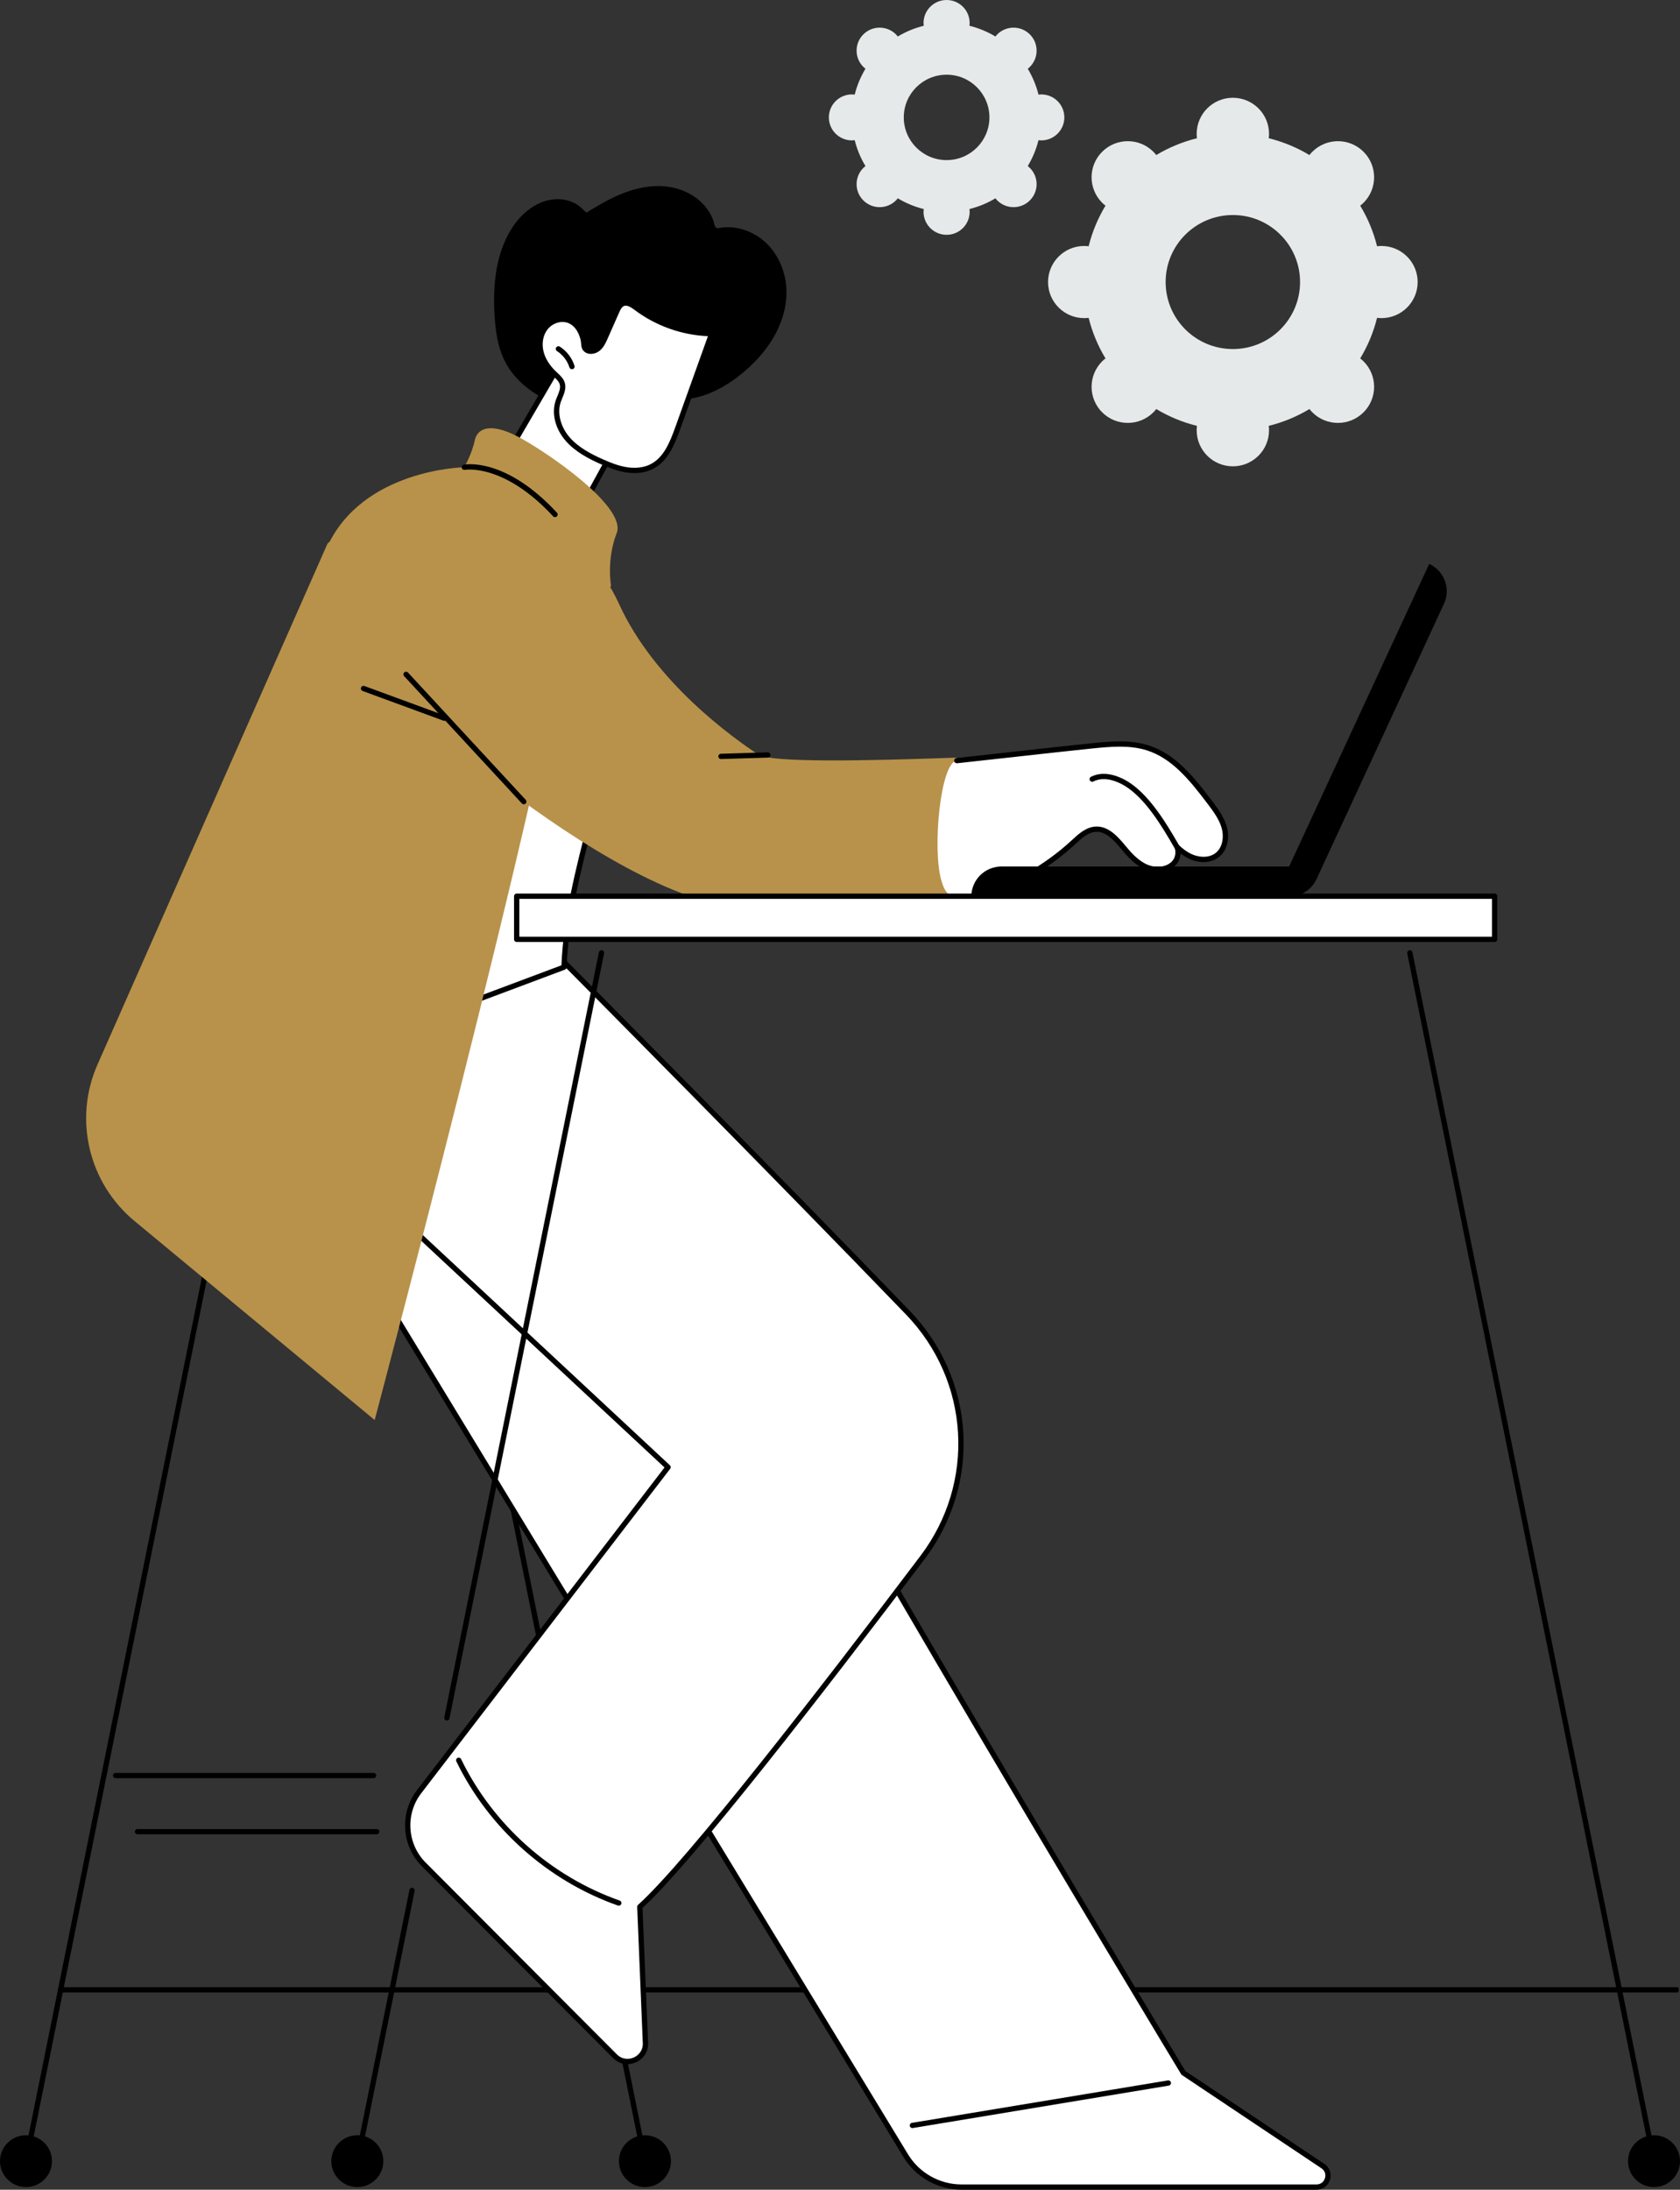 <?xml version="1.0" encoding="UTF-8"?>
<svg xmlns="http://www.w3.org/2000/svg" xmlns:xlink="http://www.w3.org/1999/xlink" width="132px" height="172px" viewBox="0 0 132 172" version="1.1">
  <rect x="0" y="0" width="132" height="172" fill="#333333" stroke="none"/>
  <title>2A6C4E28-11B0-4A63-98C8-1C533DF4C43E</title>
  <g id="Visuals" stroke="none" stroke-width="1" fill="none" fill-rule="evenodd">
    <g id="Home-Black" transform="translate(-354, -817)">
      <g id="Step-Process" transform="translate(0, 630)">
        <g id="Valuation" transform="translate(354, 187)">
          <path d="M131.804,156.508 L4.659,156.508 C4.601,156.508 4.554,156.415 4.554,156.301 C4.554,156.187 4.601,156.094 4.659,156.094 L131.804,156.094 C131.862,156.094 131.909,156.187 131.909,156.301 C131.909,156.415 131.862,156.508 131.804,156.508" id="Fill-1" fill="#000000"></path>
          <path d="M2.043,169.964 C2.029,169.964 2.015,169.963 2.002,169.96 C1.889,169.937 1.816,169.828 1.839,169.716 L21.022,74.804 C21.045,74.691 21.154,74.619 21.267,74.642 C21.379,74.664 21.452,74.773 21.43,74.886 L2.246,169.798 C2.226,169.896 2.139,169.964 2.043,169.964" id="Fill-16" fill="#000000"></path>
          <path d="M0,169.757 C0,170.881 0.915,171.793 2.042,171.793 C3.171,171.793 4.085,170.881 4.085,169.757 C4.085,168.632 3.171,167.721 2.042,167.721 C0.915,167.721 0,168.632 0,169.757" id="Fill-17" fill="#000000"></path>
          <path d="M50.672,169.964 C50.575,169.964 50.488,169.896 50.469,169.798 L31.285,74.886 C31.262,74.773 31.335,74.664 31.448,74.642 C31.56,74.619 31.67,74.691 31.693,74.804 L50.876,169.716 C50.899,169.828 50.826,169.937 50.713,169.96 C50.699,169.963 50.686,169.964 50.672,169.964" id="Fill-18" fill="#000000"></path>
          <path d="M52.715,169.757 C52.715,170.881 51.8,171.793 50.672,171.793 C49.544,171.793 48.63,170.881 48.63,169.757 C48.63,168.632 49.544,167.721 50.672,167.721 C51.8,167.721 52.715,168.632 52.715,169.757" id="Fill-19" fill="#000000"></path>
          <path d="M29.354,139.674 L9.086,139.674 C8.971,139.674 8.878,139.581 8.878,139.467 C8.878,139.352 8.971,139.26 9.086,139.26 L29.354,139.26 C29.469,139.26 29.562,139.352 29.562,139.467 C29.562,139.581 29.469,139.674 29.354,139.674" id="Fill-20" fill="#000000"></path>
          <path d="M29.594,144.082 L10.805,144.082 C10.691,144.082 10.597,143.989 10.597,143.875 C10.597,143.76 10.691,143.668 10.805,143.668 L29.594,143.668 C29.709,143.668 29.802,143.76 29.802,143.875 C29.802,143.989 29.709,144.082 29.594,144.082" id="Fill-21" fill="#000000"></path>
          <path d="M21.382,87.451 L71.173,169.337 C72.1,170.862 73.759,171.793 75.547,171.793 L103.438,171.793 C104.33,171.793 104.682,170.64 103.941,170.144 L92.983,162.822 C92.983,162.822 57.809,104.714 45.75,80.603 L21.382,87.451 Z" id="Fill-22" fill="#FFFFFF"></path>
          <path d="M21.701,87.576 L71.35,169.229 C72.234,170.683 73.842,171.586 75.547,171.586 L103.438,171.586 C103.818,171.586 104.031,171.332 104.103,171.094 C104.176,170.856 104.141,170.527 103.825,170.316 L92.868,162.994 C92.842,162.977 92.821,162.955 92.805,162.929 C92.454,162.349 57.638,104.785 45.641,80.849 L21.701,87.576 Z M103.438,172 L75.547,172 C73.698,172 71.954,171.021 70.995,169.444 L21.204,87.558 C21.17,87.503 21.164,87.435 21.188,87.375 C21.212,87.315 21.263,87.269 21.325,87.252 L45.693,80.403 C45.79,80.376 45.891,80.421 45.936,80.51 C57.723,104.079 92.048,160.875 93.137,162.676 L104.056,169.972 C104.472,170.25 104.646,170.737 104.501,171.214 C104.355,171.692 103.938,172 103.438,172 L103.438,172 Z" id="Fill-23" fill="#000000"></path>
          <path d="M71.686,167.159 C71.586,167.159 71.498,167.087 71.481,166.986 C71.462,166.873 71.539,166.766 71.652,166.748 L91.764,163.415 C91.877,163.396 91.984,163.472 92.003,163.585 C92.022,163.698 91.945,163.805 91.832,163.823 L71.72,167.156 C71.708,167.158 71.697,167.159 71.686,167.159" id="Fill-24" fill="#000000"></path>
          <path d="M71.33,103.105 C60.769,92.15 45.451,76.713 42.74,73.984 C39.019,76.035 19.91,84.897 19.91,84.897 L52.491,115.246 L32.928,140.738 C31.601,142.468 31.759,144.909 33.3,146.453 L48.318,161.512 C49.22,162.416 50.765,161.743 50.713,160.469 L50.271,149.779 C54.178,146.263 65.036,132.197 72.487,122.336 C76.89,116.511 76.4,108.364 71.33,103.105" id="Fill-25" fill="#FFFFFF"></path>
          <path d="M20.277,84.956 L52.633,115.095 C52.711,115.168 52.721,115.287 52.656,115.372 L33.093,140.864 C31.835,142.503 31.987,144.844 33.447,146.307 L48.466,161.366 C48.891,161.792 49.428,161.775 49.79,161.617 C50.152,161.46 50.53,161.078 50.505,160.478 L50.064,149.788 C50.061,149.727 50.086,149.667 50.132,149.626 C53.941,146.196 64.301,132.825 72.321,122.212 C76.686,116.437 76.205,108.461 71.18,103.248 C60.801,92.481 45.885,77.445 42.702,74.241 C38.977,76.259 22.623,83.866 20.277,84.956 M49.3,162.137 C48.886,162.137 48.484,161.972 48.171,161.658 L33.152,146.599 C31.547,144.99 31.379,142.416 32.763,140.612 L52.212,115.269 L19.768,85.049 C19.718,85.002 19.694,84.933 19.705,84.865 C19.715,84.797 19.76,84.739 19.822,84.71 C20.013,84.621 38.967,75.827 42.639,73.803 C42.721,73.758 42.822,73.772 42.888,73.838 C45.819,76.789 60.973,92.062 71.48,102.961 C76.647,108.322 77.141,116.522 72.653,122.461 C64.672,133.022 54.373,146.315 50.483,149.868 L50.92,160.461 C50.948,161.137 50.579,161.726 49.957,161.997 C49.742,162.091 49.519,162.137 49.3,162.137" id="Fill-26" fill="#000000"></path>
          <path d="M48.619,149.69 C48.597,149.69 48.573,149.687 48.55,149.678 C43.033,147.733 38.406,143.607 35.854,138.356 C35.804,138.254 35.847,138.13 35.95,138.08 C36.054,138.03 36.178,138.073 36.228,138.176 C38.732,143.329 43.274,147.379 48.689,149.288 C48.797,149.326 48.854,149.445 48.815,149.552 C48.785,149.637 48.705,149.69 48.619,149.69" id="Fill-27" fill="#000000"></path>
          <path d="M56.712,17.877 C56.566,17.895 56.373,17.972 56.262,17.88 C56.127,17.769 56.09,17.429 56.029,17.272 C55.684,16.376 55.011,15.66 54.164,15.211 C52.125,14.129 49.851,14.661 47.895,15.658 C47.367,15.927 46.857,16.228 46.35,16.533 C46.083,16.693 46.122,16.757 45.922,16.562 C45.724,16.369 45.525,16.18 45.286,16.036 C44.321,15.456 43.099,15.564 42.137,16.085 C40.22,17.121 39.261,19.409 38.967,21.458 C38.809,22.558 38.787,23.666 38.859,24.774 C38.937,25.973 39.087,27.179 39.617,28.273 C40.598,30.3 42.695,31.558 44.827,32.069 C46.976,32.584 49.692,32.775 51.596,31.454 C51.882,31.47 52.162,31.418 52.416,31.257 C52.496,31.295 52.585,31.321 52.678,31.333 C54.998,31.638 57.201,30.373 58.85,28.857 C60.525,27.319 61.818,25.229 61.794,22.896 C61.771,20.7 60.46,18.601 58.271,17.995 C57.765,17.855 57.233,17.812 56.712,17.877 Z" id="Fill-28" fill="#000000"></path>
          <path d="M44.492,27.72 L38.559,37.884 C41.218,39.077 43.371,40.408 44.557,42.002 L49.551,32.868 C49.436,32.221 45.169,28.554 44.492,27.72" id="Fill-29" fill="#FFFFFF"></path>
          <path d="M38.854,37.79 C41.564,39.027 43.426,40.285 44.526,41.625 L49.325,32.848 C49.101,32.395 47.323,30.73 46.241,29.717 C45.522,29.045 44.883,28.446 44.528,28.071 L38.854,37.79 Z M44.557,42.209 C44.492,42.209 44.43,42.178 44.39,42.125 C43.339,40.713 41.404,39.388 38.474,38.073 C38.42,38.048 38.379,38.003 38.361,37.947 C38.343,37.891 38.35,37.83 38.38,37.78 L44.313,27.616 C44.347,27.558 44.408,27.519 44.477,27.514 C44.545,27.509 44.611,27.537 44.654,27.59 C44.901,27.894 45.69,28.633 46.525,29.415 C48.426,31.195 49.678,32.394 49.755,32.832 C49.764,32.878 49.756,32.926 49.733,32.967 L44.739,42.101 C44.706,42.163 44.642,42.203 44.572,42.208 C44.567,42.208 44.562,42.209 44.557,42.209 L44.557,42.209 Z" id="Fill-30" fill="#000000"></path>
          <path d="M44.773,28.521 C44.768,28.521 44.763,28.521 44.758,28.521 C44.643,28.512 44.557,28.413 44.566,28.299 C44.584,28.05 44.49,27.786 44.306,27.576 C44.123,27.365 43.875,27.235 43.625,27.217 C43.51,27.21 43.424,27.111 43.432,26.997 C43.44,26.883 43.54,26.797 43.653,26.804 C44.013,26.829 44.365,27.011 44.62,27.304 C44.875,27.597 45.006,27.971 44.98,28.329 C44.972,28.438 44.881,28.521 44.773,28.521" id="Fill-31" fill="#000000"></path>
          <path d="M44.601,28.278 C44.502,28.278 44.415,28.208 44.397,28.108 C44.304,27.608 43.99,27.151 43.556,26.885 C43.458,26.825 43.428,26.698 43.488,26.6 C43.548,26.503 43.676,26.472 43.774,26.532 C44.306,26.858 44.692,27.42 44.805,28.033 C44.826,28.146 44.751,28.254 44.638,28.274 C44.626,28.277 44.613,28.278 44.601,28.278" id="Fill-32" fill="#000000"></path>
          <path d="M44.639,25.151 C44.002,24.943 43.263,25.224 42.853,25.752 C42.443,26.28 42.344,27.008 42.504,27.657 C42.664,28.305 43.061,28.878 43.546,29.338 C43.798,29.577 44.089,29.81 44.181,30.144 C44.311,30.609 44.012,31.07 43.857,31.528 C43.514,32.542 43.906,33.695 44.612,34.502 C45.319,35.309 46.295,35.827 47.276,36.264 C47.904,36.544 48.552,36.8 49.232,36.904 C49.913,37.009 50.635,36.951 51.244,36.63 C52.335,36.054 52.836,34.793 53.252,33.634 C54.139,31.159 55.027,28.684 55.915,26.208 C53.803,26.179 51.706,25.465 50.016,24.202 C49.698,23.964 49.301,23.692 48.936,23.85 C48.692,23.956 48.564,24.22 48.457,24.463 C48.157,25.143 47.856,25.824 47.556,26.504 C47.404,26.848 47.239,27.209 46.932,27.429 C46.717,27.583 46.357,27.659 46.116,27.514 C45.812,27.331 45.898,27.002 45.829,26.688 C45.685,26.036 45.31,25.371 44.639,25.151" id="Fill-33" fill="#FFFFFF"></path>
          <path d="M44.199,25.29 C43.762,25.29 43.306,25.508 43.017,25.879 C42.667,26.331 42.55,26.977 42.706,27.607 C42.842,28.161 43.182,28.707 43.689,29.188 L43.785,29.277 C44.019,29.494 44.285,29.741 44.382,30.088 C44.498,30.507 44.33,30.91 44.183,31.265 C44.137,31.375 44.091,31.485 44.054,31.594 C43.764,32.45 44.045,33.538 44.769,34.366 C45.47,35.166 46.472,35.679 47.361,36.075 C47.953,36.339 48.593,36.597 49.264,36.7 C49.76,36.776 50.489,36.794 51.146,36.447 C52.144,35.921 52.619,34.783 53.056,33.564 L55.623,26.407 C53.565,26.319 51.54,25.6 49.892,24.367 C49.602,24.151 49.273,23.931 49.019,24.04 C48.85,24.114 48.747,24.322 48.647,24.547 L47.746,26.587 C47.598,26.922 47.415,27.339 47.053,27.597 C46.78,27.792 46.334,27.887 46.009,27.691 C45.699,27.505 45.675,27.208 45.656,26.969 C45.649,26.885 45.642,26.807 45.626,26.733 C45.552,26.395 45.3,25.586 44.574,25.348 C44.454,25.309 44.327,25.29 44.199,25.29 M49.845,37.159 C49.608,37.159 49.389,37.138 49.201,37.109 C48.482,36.999 47.81,36.729 47.191,36.453 C46.262,36.039 45.21,35.499 44.456,34.638 C43.624,33.687 43.319,32.47 43.66,31.462 C43.7,31.344 43.749,31.225 43.799,31.106 C43.933,30.784 44.059,30.48 43.981,30.199 C43.916,29.964 43.715,29.778 43.502,29.581 L43.403,29.488 C42.838,28.953 42.458,28.337 42.302,27.706 C42.117,26.954 42.261,26.177 42.688,25.626 C43.173,25.001 44.002,24.725 44.703,24.954 C45.358,25.168 45.842,25.784 46.032,26.644 C46.055,26.745 46.063,26.846 46.07,26.936 C46.089,27.171 46.107,27.267 46.224,27.337 C46.38,27.431 46.653,27.373 46.811,27.26 C47.08,27.068 47.232,26.724 47.366,26.42 L48.267,24.38 C48.368,24.151 48.521,23.805 48.853,23.66 C49.35,23.445 49.845,23.815 50.141,24.036 C51.797,25.274 53.849,25.972 55.918,26.001 C55.985,26.002 56.047,26.035 56.086,26.09 C56.124,26.145 56.133,26.215 56.111,26.278 L53.447,33.704 C53,34.951 52.469,36.217 51.341,36.813 C50.839,37.078 50.308,37.159 49.845,37.159" id="Fill-34" fill="#000000"></path>
          <path d="M44.94,29.003 C44.851,29.003 44.77,28.946 44.741,28.858 C44.578,28.339 44.221,27.872 43.763,27.577 C43.666,27.515 43.639,27.387 43.701,27.29 C43.764,27.194 43.892,27.167 43.988,27.229 C44.534,27.581 44.942,28.115 45.138,28.733 C45.172,28.842 45.112,28.959 45.002,28.993 C44.981,29 44.96,29.003 44.94,29.003" id="Fill-35" fill="#000000"></path>
          <path d="M48.464,52.052 C48.513,56.117 47.546,60.112 46.538,64.034 C45.53,67.955 44.466,71.908 44.314,75.97 C39.357,77.827 34.399,79.685 29.442,81.542 C29.383,74.024 30.232,66.448 32.515,59.333 C33.91,54.984 35.848,50.82 38.352,47.071 C39.487,45.37 40.918,42.909 42.613,41.795 C44.63,40.469 46.015,42.66 46.833,44.403 C47.94,46.762 48.432,49.427 48.464,52.052" id="Fill-36" fill="#FFFFFF"></path>
          <path d="M43.821,41.594 C43.468,41.594 43.107,41.718 42.728,41.968 C41.32,42.893 40.062,44.827 39.052,46.382 C38.87,46.662 38.694,46.932 38.525,47.185 C36.104,50.81 34.149,54.918 32.713,59.396 C30.641,65.853 29.611,73.202 29.648,81.243 L44.112,75.825 C44.276,71.983 45.249,68.205 46.191,64.55 L46.337,63.982 C47.415,59.788 48.304,55.996 48.256,52.055 C48.222,49.28 47.665,46.665 46.645,44.491 C45.858,42.816 45.071,41.887 44.238,41.653 C44.1,41.614 43.961,41.594 43.821,41.594 M29.442,81.749 C29.4,81.749 29.359,81.737 29.324,81.713 C29.268,81.674 29.235,81.611 29.234,81.544 C29.169,73.342 30.207,65.848 32.317,59.269 C33.765,54.756 35.737,50.613 38.179,46.956 C38.347,46.704 38.522,46.435 38.703,46.156 C39.735,44.57 41.019,42.595 42.499,41.622 C43.127,41.209 43.75,41.085 44.35,41.254 C45.307,41.523 46.18,42.525 47.021,44.316 C48.066,46.542 48.637,49.217 48.671,52.05 C48.72,56.041 47.825,59.862 46.74,64.085 L46.593,64.653 C45.645,68.331 44.666,72.134 44.522,75.978 C44.519,76.061 44.466,76.135 44.388,76.164 L29.515,81.736 C29.491,81.745 29.466,81.749 29.442,81.749" id="Fill-37" fill="#000000"></path>
          <path d="M38.559,37.884 C38.559,37.884 43.796,40.079 44.975,44.347 C46.155,48.616 29.439,111.542 29.439,111.542 L10.565,95.907 C6.954,92.916 5.769,87.902 7.661,83.619 L25.741,42.685 C25.741,42.685 33.636,36.126 38.559,37.884" id="Fill-38" fill="#B8924A"></path>
          <path d="M75.178,59.51 C68.082,59.765 60.561,59.928 59.559,59.26 C57.645,57.984 51.45,53.622 48.633,47.427 C45.816,41.233 38.559,37.884 38.559,37.884 L30.18,53.948 C30.18,53.948 48.834,71.639 59.559,71.418 C64.723,71.311 70.298,70.827 74.823,70.326 C74.057,66.764 74.186,63.015 75.178,59.51" id="Fill-39" fill="#B8924A"></path>
          <path d="M96.2,65.029 C96,64.282 95.523,63.643 95.057,63.025 C93.728,61.263 92.264,59.402 90.155,58.737 C88.78,58.303 87.297,58.439 85.861,58.579 C84.15,58.746 76.668,59.591 75.178,59.747 C73.884,59.884 73.249,66.648 73.955,69.132 C74.075,69.552 74.23,69.985 74.559,70.272 C75.154,70.792 76.064,70.647 76.823,70.425 C79.603,69.609 82.19,68.145 84.317,66.183 C84.837,65.704 85.4,65.163 86.108,65.132 C87.017,65.093 87.707,65.894 88.288,66.592 C88.796,67.205 89.358,67.812 90.094,68.118 C90.83,68.424 91.783,68.345 92.294,67.734 C92.561,67.414 92.619,66.95 92.503,66.555 C92.807,66.834 93.133,67.084 93.504,67.262 C94.186,67.589 95.062,67.626 95.652,67.154 C96.257,66.67 96.399,65.777 96.2,65.029" id="Fill-40" fill="#FFFFFF"></path>
          <path d="M76.823,70.425 C79.603,69.609 82.19,68.145 84.317,66.183 C84.837,65.704 85.4,65.163 86.108,65.132 C87.017,65.093 87.708,65.894 88.288,66.593 C88.796,67.205 89.358,67.812 90.094,68.118 C90.83,68.424 91.783,68.345 92.294,67.734 C92.562,67.414 92.619,66.949 92.503,66.555 C92.806,66.834 93.133,67.084 93.504,67.262 C94.186,67.589 95.062,67.626 95.652,67.154 C96.257,66.67 96.399,65.777 96.2,65.029 C96,64.282 95.523,63.643 95.057,63.025 C93.728,61.263 92.263,59.402 90.155,58.737 C88.78,58.303 87.297,58.439 85.861,58.579 C84.15,58.746 76.668,59.591 75.178,59.747 L76.823,70.425 Z" id="Fill-41" fill="#FFFFFF"></path>
          <path d="M76.823,70.632 C76.733,70.632 76.65,70.573 76.624,70.483 C76.591,70.373 76.654,70.258 76.764,70.226 C79.511,69.42 82.074,67.97 84.176,66.031 L84.227,65.984 C84.748,65.503 85.338,64.959 86.099,64.925 C87.138,64.878 87.894,65.794 88.448,66.46 C88.907,67.014 89.458,67.629 90.174,67.927 C90.797,68.185 91.67,68.157 92.134,67.602 C92.341,67.354 92.407,66.967 92.303,66.613 C92.277,66.524 92.314,66.428 92.393,66.379 C92.472,66.33 92.575,66.339 92.643,66.403 C92.981,66.712 93.283,66.926 93.594,67.076 C94.162,67.348 94.979,67.428 95.522,66.993 C96.084,66.543 96.166,65.709 95.999,65.083 C95.807,64.363 95.32,63.718 94.891,63.149 C93.428,61.21 92.058,59.554 90.093,58.934 C88.736,58.506 87.219,58.654 85.882,58.785 C84.826,58.888 81.528,59.254 78.878,59.548 C77.214,59.733 75.769,59.893 75.2,59.953 C75.086,59.964 74.983,59.883 74.971,59.769 C74.959,59.655 75.042,59.553 75.156,59.541 C75.725,59.482 77.17,59.321 78.832,59.137 C81.483,58.842 84.783,58.476 85.841,58.373 C87.219,58.238 88.78,58.086 90.218,58.539 C92.3,59.196 93.717,60.903 95.223,62.9 C95.675,63.499 96.188,64.179 96.4,64.976 C96.602,65.733 96.49,66.749 95.782,67.316 C95.181,67.797 94.251,67.85 93.414,67.449 C93.196,67.344 92.984,67.213 92.765,67.047 C92.747,67.353 92.64,67.644 92.453,67.867 C91.861,68.576 90.778,68.626 90.014,68.309 C89.21,67.975 88.619,67.316 88.128,66.725 C87.482,65.947 86.886,65.309 86.117,65.339 C85.508,65.366 85.001,65.835 84.509,66.288 L84.458,66.335 C82.309,68.317 79.69,69.8 76.882,70.623 C76.862,70.629 76.842,70.632 76.823,70.632" id="Fill-42" fill="#000000"></path>
          <path d="M92.492,66.764 C92.42,66.764 92.35,66.726 92.311,66.659 C91.228,64.77 89.941,62.674 88.357,61.717 C87.93,61.46 86.839,60.912 85.91,61.385 C85.808,61.437 85.683,61.397 85.631,61.295 C85.578,61.193 85.619,61.068 85.721,61.016 C86.836,60.448 88.086,61.069 88.572,61.363 C90.241,62.372 91.563,64.52 92.672,66.454 C92.729,66.553 92.695,66.679 92.595,66.736 C92.562,66.755 92.527,66.764 92.492,66.764" id="Fill-43" fill="#000000"></path>
          <path d="M48.011,46.001 C48.011,46.001 47.637,43.98 48.454,41.876 C49.271,39.771 42.775,35.375 40.661,34.281 C38.546,33.188 37.5,33.618 37.301,34.599 C37.102,35.579 36.485,36.703 36.485,36.703 C36.485,36.703 28.455,36.825 25.675,43.022 C22.895,49.219 40.023,52.098 43.028,51.436 C46.033,50.773 48.011,46.001 48.011,46.001" id="Fill-44" fill="#B8924A"></path>
          <path d="M41.157,63.177 C41.101,63.177 41.045,63.154 41.004,63.11 L31.753,53.11 C31.675,53.026 31.681,52.894 31.765,52.817 C31.849,52.74 31.981,52.745 32.058,52.829 L41.31,62.829 C41.387,62.913 41.382,63.044 41.298,63.122 C41.258,63.159 41.207,63.177 41.157,63.177" id="Fill-45" fill="#000000"></path>
          <path d="M34.915,56.621 C34.891,56.621 34.867,56.617 34.843,56.608 L28.49,54.275 C28.382,54.235 28.327,54.116 28.367,54.009 C28.407,53.901 28.526,53.847 28.634,53.886 L34.987,56.219 C35.095,56.259 35.15,56.378 35.11,56.485 C35.079,56.569 35,56.621 34.915,56.621" id="Fill-46" fill="#000000"></path>
          <path d="M43.609,40.621 C43.553,40.621 43.497,40.598 43.457,40.554 C39.586,36.374 36.555,36.901 36.525,36.906 C36.412,36.928 36.303,36.855 36.281,36.743 C36.259,36.631 36.331,36.522 36.444,36.5 C36.576,36.474 39.717,35.905 43.762,40.273 C43.84,40.357 43.834,40.488 43.75,40.566 C43.71,40.603 43.66,40.621 43.609,40.621" id="Fill-47" fill="#000000"></path>
          <path d="M56.65,59.621 C56.538,59.621 56.446,59.532 56.443,59.42 C56.439,59.306 56.529,59.21 56.644,59.207 L60.322,59.096 C60.442,59.092 60.533,59.182 60.536,59.297 C60.54,59.411 60.449,59.506 60.335,59.51 L56.657,59.621 C56.654,59.621 56.652,59.621 56.65,59.621" id="Fill-48" fill="#000000"></path>
          <polygon id="Fill-49" fill="#FFFFFF" points="40.597 73.785 117.437 73.785 117.437 70.396 40.597 70.396"></polygon>
          <path d="M40.804,73.578 L117.229,73.578 L117.229,70.603 L40.804,70.603 L40.804,73.578 Z M117.437,73.992 L40.596,73.992 C40.482,73.992 40.389,73.899 40.389,73.785 L40.389,70.396 C40.389,70.282 40.482,70.189 40.596,70.189 L117.437,70.189 C117.551,70.189 117.644,70.282 117.644,70.396 L117.644,73.785 C117.644,73.899 117.551,73.992 117.437,73.992 L117.437,73.992 Z" id="Fill-50" fill="#000000"></path>
          <path d="M28.076,169.964 C28.062,169.964 28.048,169.963 28.035,169.96 C27.922,169.937 27.849,169.828 27.872,169.716 L32.171,148.446 C32.193,148.334 32.303,148.261 32.416,148.284 C32.528,148.306 32.601,148.416 32.578,148.528 L28.279,169.798 C28.259,169.896 28.173,169.964 28.076,169.964" id="Fill-51" fill="#000000"></path>
          <path d="M35.113,135.146 C35.1,135.146 35.086,135.145 35.072,135.142 C34.959,135.119 34.886,135.01 34.909,134.898 L47.055,74.804 C47.078,74.692 47.188,74.619 47.3,74.641 C47.413,74.664 47.486,74.773 47.463,74.886 L35.316,134.98 C35.297,135.078 35.21,135.146 35.113,135.146" id="Fill-52" fill="#000000"></path>
          <path d="M26.033,169.757 C26.033,170.881 26.948,171.793 28.076,171.793 C29.204,171.793 30.118,170.881 30.118,169.757 C30.118,168.632 29.204,167.721 28.076,167.721 C26.948,167.721 26.033,168.632 26.033,169.757" id="Fill-53" fill="#000000"></path>
          <path d="M129.957,169.964 C129.86,169.964 129.774,169.896 129.754,169.798 L110.57,74.886 C110.548,74.773 110.621,74.664 110.733,74.642 C110.845,74.619 110.955,74.691 110.978,74.804 L130.161,169.716 C130.184,169.828 130.111,169.937 129.998,169.96 C129.985,169.963 129.971,169.964 129.957,169.964" id="Fill-54" fill="#000000"></path>
          <path d="M132,169.757 C132,170.881 131.085,171.793 129.958,171.793 C128.829,171.793 127.915,170.881 127.915,169.757 C127.915,168.632 128.829,167.721 129.958,167.721 C131.085,167.721 132,168.632 132,169.757" id="Fill-55" fill="#000000"></path>
          <path d="M101.291,70.425 L76.318,70.425 C76.318,69.12 77.379,68.062 78.688,68.062 L103.66,68.062 C103.66,69.367 102.599,70.425 101.291,70.425" id="Fill-56" fill="#000000"></path>
          <path d="M100.837,69.041 L112.296,44.294 C113.484,44.841 114.003,46.244 113.454,47.429 L103.447,69.041 L100.837,69.041 Z" id="Fill-57" fill="#000000"></path>
          <path d="M91.586,22.154 C91.586,19.247 93.951,16.89 96.867,16.89 C99.783,16.89 102.147,19.247 102.147,22.154 C102.147,25.061 99.783,27.418 96.867,27.418 C93.951,27.418 91.586,25.061 91.586,22.154 M99.71,33.794 C99.71,33.677 99.701,33.563 99.687,33.45 C100.829,33.168 101.904,32.719 102.885,32.13 C102.955,32.219 103.03,32.307 103.113,32.389 C104.223,33.496 106.024,33.496 107.134,32.389 C108.244,31.282 108.244,29.488 107.134,28.381 C107.051,28.298 106.964,28.224 106.874,28.154 C107.465,27.176 107.915,26.104 108.198,24.966 C108.312,24.98 108.426,24.989 108.543,24.989 C110.114,24.989 111.387,23.72 111.387,22.154 C111.387,20.589 110.114,19.32 108.543,19.32 C108.426,19.32 108.312,19.329 108.198,19.343 C107.915,18.205 107.465,17.133 106.874,16.155 C106.964,16.085 107.051,16.011 107.134,15.928 C108.244,14.821 108.244,13.026 107.134,11.92 C106.024,10.813 104.223,10.813 103.113,11.92 C103.03,12.002 102.955,12.089 102.885,12.179 C101.904,11.59 100.829,11.141 99.687,10.859 C99.701,10.746 99.71,10.632 99.71,10.515 C99.71,8.949 98.437,7.68 96.867,7.68 C95.297,7.68 94.024,8.949 94.024,10.515 C94.024,10.632 94.033,10.746 94.046,10.859 C92.905,11.141 91.83,11.589 90.849,12.179 C90.778,12.089 90.704,12.002 90.621,11.92 C89.511,10.813 87.71,10.813 86.6,11.92 C85.49,13.026 85.49,14.821 86.6,15.928 C86.683,16.011 86.77,16.085 86.86,16.155 C86.269,17.133 85.819,18.205 85.536,19.343 C85.422,19.329 85.308,19.32 85.191,19.32 C83.62,19.32 82.347,20.589 82.347,22.154 C82.347,23.72 83.62,24.989 85.191,24.989 C85.308,24.989 85.423,24.98 85.536,24.966 C85.819,26.104 86.269,27.176 86.86,28.154 C86.77,28.224 86.683,28.298 86.6,28.381 C85.49,29.488 85.49,31.282 86.6,32.389 C87.71,33.496 89.511,33.496 90.621,32.389 C90.704,32.307 90.778,32.219 90.849,32.13 C91.83,32.719 92.905,33.168 94.046,33.45 C94.033,33.563 94.024,33.677 94.024,33.794 C94.024,35.36 95.297,36.629 96.867,36.629 C98.437,36.629 99.71,35.36 99.71,33.794" id="Fill-148" fill="#E6E9E9"></path>
          <path d="M71.011,9.222 C71.011,7.37 72.518,5.868 74.376,5.868 C76.234,5.868 77.74,7.37 77.74,9.222 C77.74,11.074 76.234,12.576 74.376,12.576 C72.518,12.576 71.011,11.074 71.011,9.222 M76.187,16.638 C76.187,16.564 76.182,16.491 76.173,16.419 C76.9,16.239 77.585,15.953 78.21,15.578 C78.255,15.635 78.303,15.691 78.355,15.743 C79.063,16.448 80.21,16.448 80.917,15.743 C81.625,15.038 81.625,13.894 80.917,13.189 C80.865,13.137 80.809,13.089 80.752,13.044 C81.128,12.421 81.415,11.738 81.596,11.014 C81.668,11.022 81.741,11.028 81.815,11.028 C82.816,11.028 83.627,10.22 83.627,9.222 C83.627,8.225 82.816,7.416 81.815,7.416 C81.741,7.416 81.668,7.422 81.596,7.431 C81.415,6.706 81.128,6.023 80.752,5.4 C80.809,5.355 80.865,5.308 80.917,5.255 C81.625,4.55 81.625,3.406 80.917,2.701 C80.21,1.996 79.063,1.996 78.355,2.701 C78.303,2.754 78.255,2.809 78.21,2.866 C77.585,2.491 76.9,2.205 76.173,2.025 C76.182,1.953 76.187,1.88 76.187,1.806 C76.187,0.809 75.376,0 74.376,0 C73.375,0 72.564,0.809 72.564,1.806 C72.564,1.88 72.57,1.953 72.579,2.025 C71.852,2.205 71.167,2.491 70.542,2.866 C70.497,2.809 70.449,2.754 70.397,2.701 C69.689,1.996 68.542,1.996 67.834,2.701 C67.127,3.406 67.127,4.55 67.834,5.255 C67.887,5.308 67.943,5.355 68,5.4 C67.623,6.023 67.337,6.706 67.156,7.431 C67.084,7.422 67.011,7.416 66.937,7.416 C65.936,7.416 65.125,8.225 65.125,9.222 C65.125,10.22 65.936,11.028 66.937,11.028 C67.011,11.028 67.084,11.022 67.156,11.014 C67.337,11.738 67.623,12.421 68,13.044 C67.943,13.089 67.887,13.137 67.834,13.189 C67.127,13.894 67.127,15.038 67.834,15.743 C68.542,16.448 69.689,16.448 70.397,15.743 C70.449,15.691 70.497,15.635 70.542,15.578 C71.167,15.954 71.852,16.239 72.579,16.419 C72.57,16.491 72.564,16.564 72.564,16.638 C72.564,17.636 73.375,18.444 74.376,18.444 C75.376,18.444 76.187,17.636 76.187,16.638" id="Fill-149" fill="#E6E9E9"></path>
        </g>
      </g>
    </g>
  </g>
</svg>
